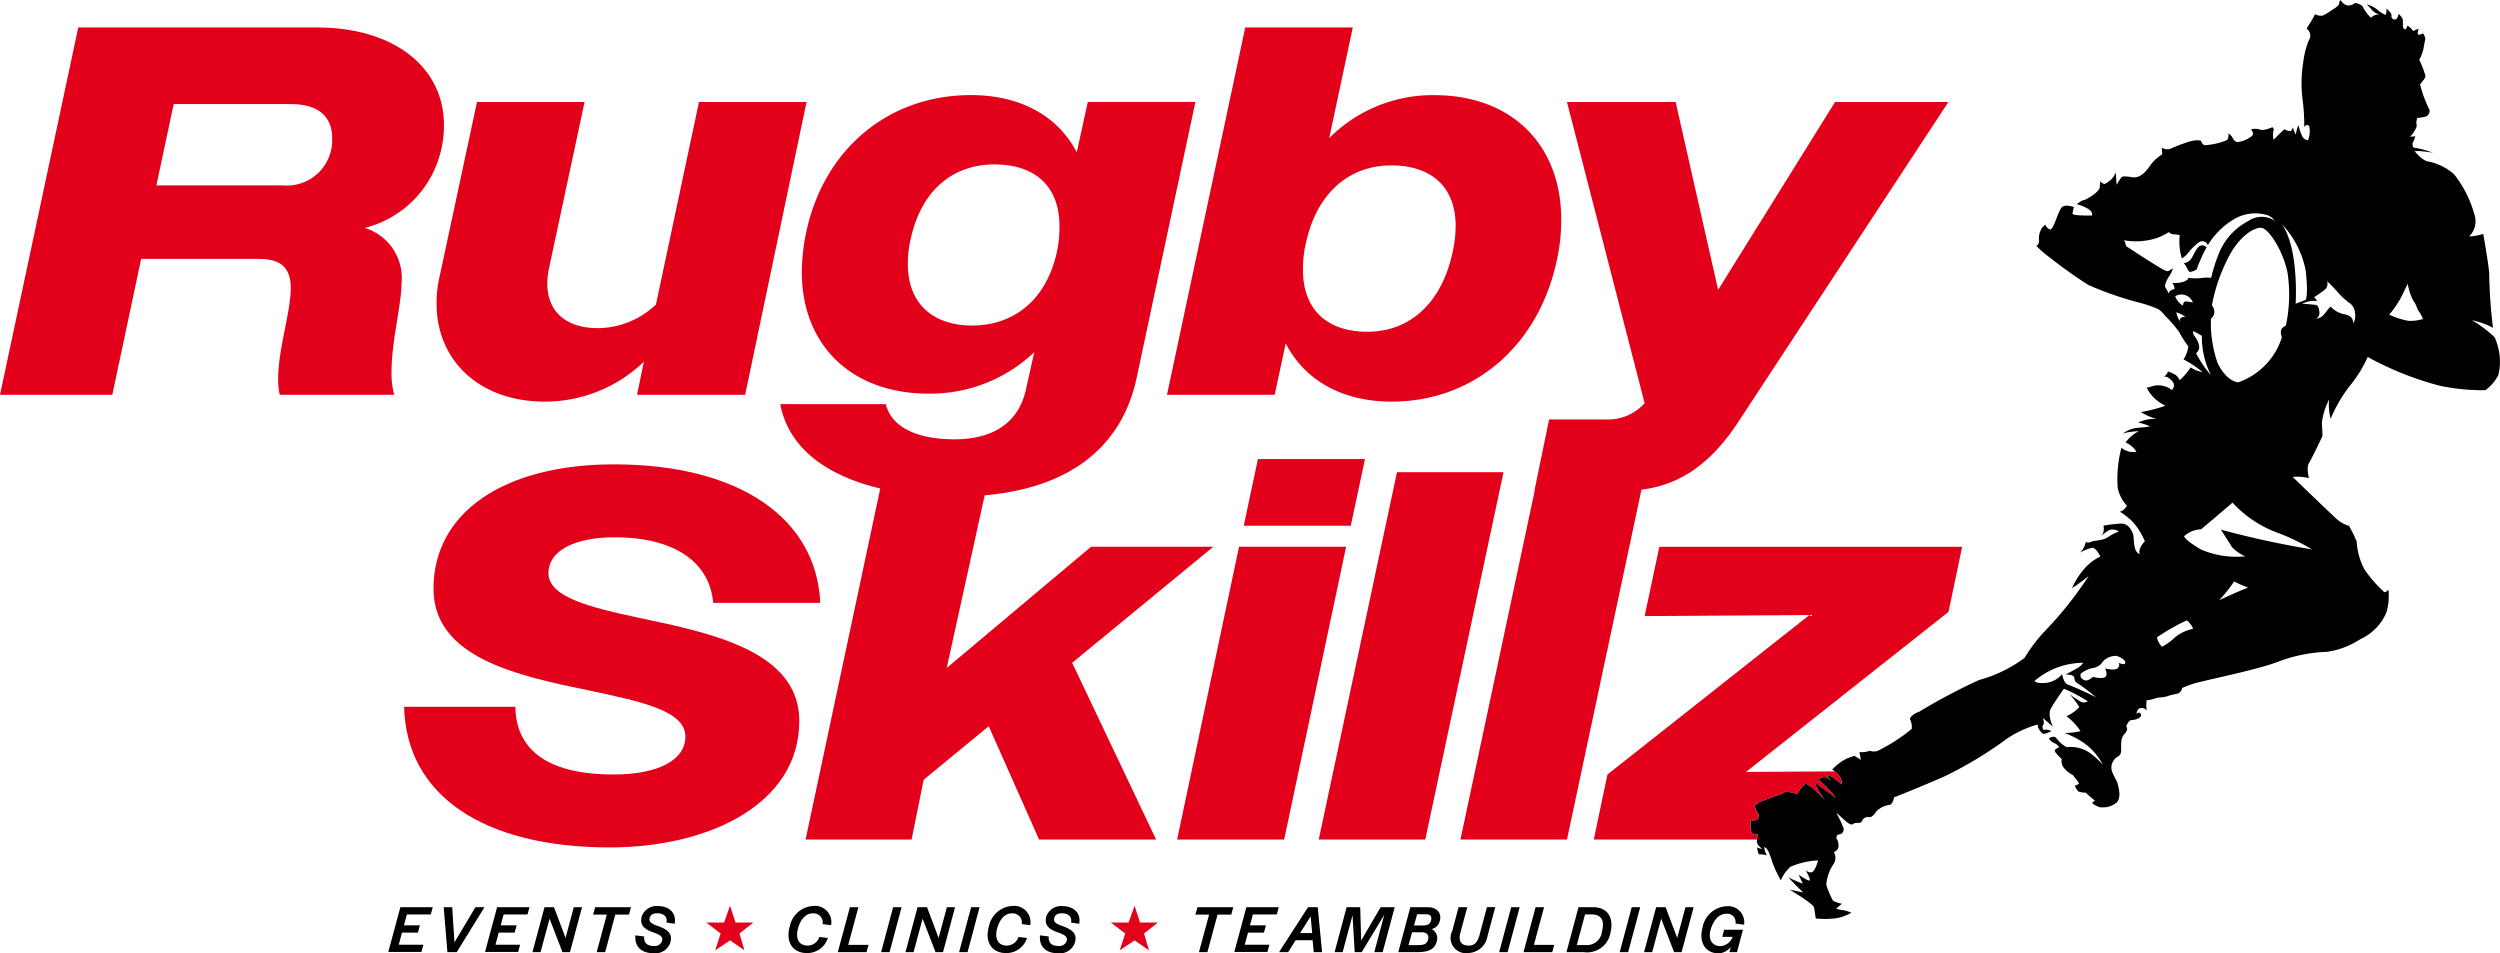 <svg id="Group_15" data-name="Group 15" xmlns="http://www.w3.org/2000/svg" xmlns:xlink="http://www.w3.org/1999/xlink" width="172.536" height="65.791" viewBox="0 0 172.536 65.791">
  <defs>
    <clipPath id="clip-path">
      <rect id="Rectangle_1" data-name="Rectangle 1" width="172.536" height="65.791" fill="none"/>
    </clipPath>
  </defs>
  <g id="Group_1" data-name="Group 1" clip-path="url(#clip-path)">
    <path id="Path_1" data-name="Path 1" d="M122.635,42.585c0,3.875,2.933,6.736,7.46,6.736a9.856,9.856,0,0,0,6.845-2.752l-.471,2.282h7.46l4.237-20.208h-7.424l-2.97,13.979a5.9,5.9,0,0,1-3.984,1.63c-2.245,0-3.513-1.159-3.513-3.078a5.107,5.107,0,0,1,.109-1.014l2.463-11.517h-7.424L122.816,40.81a7.568,7.568,0,0,0-.181,1.774" transform="translate(-92.503 -21.604)" fill="#e2001a"/>
    <path id="Path_2" data-name="Path 2" d="M25.17,21.546a7.2,7.2,0,0,0,5.324-5.613,7.111,7.111,0,0,0,.145-1.485c0-3.911-3.332-6.736-8.8-6.736H5.4L0,33.063H7.75l1.992-9.38h8.076c1.594,0,2.246.616,2.246,2.028,0,1.666-.869,4.2-.869,6.265a5.016,5.016,0,0,0,.109,1.087h7.9a5.612,5.612,0,0,1-.181-1.63c0-2.064.688-4.636.688-6.048a3.62,3.62,0,0,0-2.535-3.839m-5.65-2.933H10.792L11.987,13h8.076c1.919,0,2.861.869,2.861,2.354a3.131,3.131,0,0,1-3.4,3.259" transform="translate(0 -5.817)" fill="#e2001a"/>
    <path id="Path_3" data-name="Path 3" d="M429.193,51.023l14.7-22.381h-7.822L428,41.607l-2.933-12.965h-7.5l5.36,20.788a3.383,3.383,0,0,1-2.608,1.123h-3.984l-1.014,4.925h.019l-5.123,24.068h7.352L422.709,55.4c2.728-.341,4.744-1.849,6.484-4.38" transform="translate(-309.425 -21.604)" fill="#e2001a"/>
    <path id="Path_4" data-name="Path 4" d="M349.344,133.552h7.388l.978-4.6h-7.388Z" transform="translate(-263.508 -97.268)" fill="#e2001a"/>
    <path id="Path_5" data-name="Path 5" d="M335.237,33.062,336,29.513c1.3,2.535,3.875,4.02,7.315,4.02,5.577,0,10.141-3.766,11.408-9.815a12.485,12.485,0,0,0,.29-2.752c0-5.143-3.4-8.583-8.764-8.583A10.069,10.069,0,0,0,339,15.352l1.63-7.641h-7.424l-5.4,25.351ZM337.374,22.7c.724-3.585,3.042-5.469,5.9-5.469,2.789,0,4.455,1.485,4.455,4.2a8.481,8.481,0,0,1-.217,1.811c-.76,3.549-3.006,5.469-5.867,5.469-2.789,0-4.455-1.521-4.455-4.274a7.479,7.479,0,0,1,.181-1.738" transform="translate(-247.267 -5.816)" fill="#e2001a"/>
    <path id="Path_6" data-name="Path 6" d="M129.627,141c-3.332-.724-6.157-1.412-6.157-3.078,0-1.449,1.666-2.462,4.563-2.462,4.309,0,6.591,1.847,6.809,4.527h7.388c-.254-5.831-5.577-9.561-14.233-9.561-7.569,0-12.458,3.3-12.458,8.583,0,4.78,5.831,6.012,10.756,7.026,3.549.76,6.627,1.376,6.627,3.187,0,1.594-1.847,2.607-4.962,2.607-4.744,0-6.736-1.847-6.772-4.672h-7.678c.145,6.084,5.432,9.706,14.2,9.706,6.809,0,13.074-2.97,13.074-8.728,0-4.853-6.157-6.085-11.154-7.135" transform="translate(-85.621 -98.379)" fill="#e2001a"/>
    <path id="Path_7" data-name="Path 7" d="M334.9,153.568l-4.273,20.208h7.388l4.274-20.208Z" transform="translate(-249.389 -115.835)" fill="#e2001a"/>
    <path id="Path_8" data-name="Path 8" d="M375.818,132.637l-5.4,25.351h7.352l5.4-25.351Z" transform="translate(-279.406 -100.048)" fill="#e2001a"/>
    <path id="Path_9" data-name="Path 9" d="M249.062,57.891h-8.438l-9.959,8.366,2.619-11.915c5.775-.508,9.447-3.25,10.487-8.1l4.056-19.05H240.4l-.76,3.477c-1.3-2.5-3.875-3.948-7.315-3.948-5.613,0-10.141,3.658-11.372,9.525a14.084,14.084,0,0,0-.29,2.68c0,5.034,3.4,8.4,8.764,8.4a10.421,10.421,0,0,0,7.279-2.861l-.543,2.427c-.471,2.426-2.282,3.585-4.962,3.585-2.318,0-4.31-.688-4.744-2.426h-7.28c.581,3.079,3.273,4.961,6.9,5.819L220.923,78.1h7.316l.833-4.129,4.491-3.694,3.477,7.823h8.076l-5.795-12.2ZM232.4,42.624c-2.571,0-4.418-1.412-4.418-4.237a7.084,7.084,0,0,1,.181-1.666c.724-3.441,2.934-5.215,5.794-5.215,2.825,0,4.491,1.521,4.491,4.273a8.39,8.39,0,0,1-.145,1.594c-.688,3.441-2.97,5.251-5.9,5.251" transform="translate(-165.327 -20.158)" fill="#e2001a"/>
    <path id="Path_10" data-name="Path 10" d="M459,173.422s-.376-.014-.462-.115a2.954,2.954,0,0,1-.058-.838.726.726,0,0,0,.448-.072c.159-.116.087-.4.087-.4a1.307,1.307,0,0,1-.274-.592.638.638,0,0,0,.347-.217s.982-.376,1.329-.491a1.473,1.473,0,0,0,.477-.231,3.61,3.61,0,0,1,.809.188,2.584,2.584,0,0,1,.332-.52,2.448,2.448,0,0,0,.245-.26s.275.275.376.289a9.4,9.4,0,0,1,.939.881,7.125,7.125,0,0,1-.722-1.214s1.04.751,1.5,1.084a6.387,6.387,0,0,0-1.242-1.286,1.8,1.8,0,0,1,.448-.173,1.452,1.452,0,0,1,.433.231l-.3-.361a1.173,1.173,0,0,1,.462.188c.188.145.592.462.592.462a.881.881,0,0,0-.2-.636,2.25,2.25,0,0,0-.285-.268l-6.12.039,13.979-11.046.942-4.491h-20.9l-1.014,4.78,11.372-.073L448.6,169.286l-.942,4.491h11.258a1.818,1.818,0,0,1,.087-.354" transform="translate(-337.664 -115.835)" fill="#e2001a"/>
    <path id="Path_11" data-name="Path 11" d="M521.589,18.16a.738.738,0,0,0,.506-.289c.173-.26.361-.737.563-.867a.365.365,0,0,1,.506.072,9.761,9.761,0,0,0-.679,1.517,1.335,1.335,0,0,1-.433.173c-.173.014-.217-.347-.462-.607M543.3,25.89a3.072,3.072,0,0,1-.889,1.04,14.659,14.659,0,0,1-3.12-.3,21.731,21.731,0,0,1-5.006-1.994,8.716,8.716,0,0,1-1.235,1.994,9.95,9.95,0,0,0-1.322,2.275,3.894,3.894,0,0,1-.108-1.322,4.61,4.61,0,0,0-.5,1.625c.043.542.043.888.043.888s-.737,1.56-.932,1.864,0,1.04,0,1.04a3.184,3.184,0,0,0-1.127-.086s2.471,2.384,2.969,2.839a2.18,2.18,0,0,0,.932.542s.39.737.52,1.083a4.676,4.676,0,0,0,.542,1.929,8.932,8.932,0,0,0,1.365,1.56c.13.022.282-.173.282-.173a4.09,4.09,0,0,1-.13,1.56,3.554,3.554,0,0,1-1.82,1.864,5.629,5.629,0,0,1-2.276.867,10.479,10.479,0,0,0-3.467.715c-1.5.563-5.244,1.3-5.808,1.5a7.414,7.414,0,0,0-.737.282.507.507,0,0,1-.3.39,4.541,4.541,0,0,0-.65.152c-.3.13-.715.087-.889.173a2.534,2.534,0,0,1-.607.13,2.955,2.955,0,0,0,0,.715.407.407,0,0,0-.4-.173c-.294.022-.294.412-.294.412s.154-.217.294,0-.359.412-.619.412-.39.455-.39.455.2.173-.13.52-.173.888-.238,1.257-.325.173-.586.715.26,1.04.369,1.474.217.932-.065,1.257a1.407,1.407,0,0,1-1,.347c-.3.043-.715-.3-.715-.3l.2-.173a6.155,6.155,0,0,1-.629-.542,1.34,1.34,0,0,1-.52-.087,1.413,1.413,0,0,1-.238-.39.546.546,0,0,0,.3-.173s-.217-.3-.433-.563a1.843,1.843,0,0,1-.563-.433.718.718,0,0,1-.2-.672s-.542-.477-.477-.607.3-.195.3-.195a.691.691,0,0,0-.347-.3.789.789,0,0,1-.369-.325s.39-.26.542.022a2.221,2.221,0,0,0,.694.585,2.325,2.325,0,0,1,1.582.39,5.683,5.683,0,0,1,.91.823,4.3,4.3,0,0,0-1.387-1.56,6.06,6.06,0,0,0-1.257-.629,5.151,5.151,0,0,0,1.105-.13,4.52,4.52,0,0,0-.975-1.04,2.268,2.268,0,0,0,.889-.629,8.215,8.215,0,0,0-.672-.888,5.09,5.09,0,0,0,.845.563.535.535,0,0,0,.412-.065,10.235,10.235,0,0,0-1.647-.867s-.672.932-.91,1.387.152,1.235.152,1.235l-.694-.607s.13.368.022.477,0,.347,0,.347a1.029,1.029,0,0,1,.433.022l.13.065s-.434.238-.585.173-.325-.412-.325-.412l-.043-.217a7.374,7.374,0,0,0-2.08.954,27.431,27.431,0,0,1-4.291,2.6c-1.56.693-3.532,1.474-3.532,1.474s-.087.52-.346.52a1.6,1.6,0,0,0-.91.477c-.065.152-.3.39-.455.369a.439.439,0,0,0-.5.26c-.065.238-.412.043-.628.217s-.8-.52-1.149-.78a7.309,7.309,0,0,1,.5,1.062.347.347,0,0,1-.325.433c-.152,0-.173.238-.173.238a1.008,1.008,0,0,1,.152.629.474.474,0,0,1-.325.347.766.766,0,0,1,0,.8,2.968,2.968,0,0,0-.52,1.474,6.582,6.582,0,0,0,.47,1.091,2.208,2.208,0,0,0,.607.2l-.4.347a2.558,2.558,0,0,0,.505.1,2.468,2.468,0,0,1,.549.173,2.926,2.926,0,0,1-1.156.4,6.723,6.723,0,0,1-1.3,0s-.072-.491-.115-.751-1.69-1.242-1.69-1.242l.939.2s-.78-.751-1.012-1.04a8.927,8.927,0,0,0,.983.433l-.289-.621s.621.433.751.4-.274-.722-.274-.722.217.231.448.144.419-.809.419-.809a5.469,5.469,0,0,0-1.922.448,2.737,2.737,0,0,0-.65.925,8.116,8.116,0,0,1-.549-1.156c-.2-.563-.3-1.026-.592-1.141a1.1,1.1,0,0,0,.188.578,1.818,1.818,0,0,0-.563-.072,2.3,2.3,0,0,1-.13-.477,1.151,1.151,0,0,0,.376.1s-.332-.217-.376-.433a1.336,1.336,0,0,1,.087-.564s-.376-.014-.462-.115a2.944,2.944,0,0,1-.058-.838.728.728,0,0,0,.448-.072c.159-.116.087-.4.087-.4a1.307,1.307,0,0,1-.274-.592.641.641,0,0,0,.347-.217s.982-.376,1.329-.491a1.474,1.474,0,0,0,.477-.231,3.6,3.6,0,0,1,.809.188,2.59,2.59,0,0,1,.332-.52,2.478,2.478,0,0,0,.246-.26s.274.274.375.289a9.389,9.389,0,0,1,.939.881,7.1,7.1,0,0,1-.722-1.214s1.04.751,1.5,1.084a6.388,6.388,0,0,0-1.242-1.286,1.8,1.8,0,0,1,.448-.173,1.455,1.455,0,0,1,.434.231l-.3-.361a1.177,1.177,0,0,1,.462.188c.188.144.592.462.592.462a.882.882,0,0,0-.2-.636,1.9,1.9,0,0,0-.462-.39,3.348,3.348,0,0,1,1.041-.78l.491-.173.448.274-.1-.534a1.561,1.561,0,0,0,.708-.087.821.821,0,0,0,.752-.1,11.331,11.331,0,0,0,2.152-1.416,1.165,1.165,0,0,0-.13-.665s.014-.289.65-.52a41.128,41.128,0,0,1,4.118-2.181,9.4,9.4,0,0,0,3.149-1.531,11.012,11.012,0,0,1,1.329-1.777,25.222,25.222,0,0,0,3.092-3.872,13.987,13.987,0,0,1-1.141.838,4.86,4.86,0,0,1,.737-1.214,3.377,3.377,0,0,1,1.214-.968s-.3-.636-.578-.607a3.3,3.3,0,0,0-.823.332,1.451,1.451,0,0,0,.3-.433,3.187,3.187,0,0,1,.116-.318s.072.13.332.014.823-.072,1.214-.347a2.5,2.5,0,0,1,.722-.361.781.781,0,0,0-.65-.115A2.076,2.076,0,0,0,515.9,37a.807.807,0,0,0,.145-.722,9.8,9.8,0,0,1,1.214-.144c.4,0,.621.245.795.621s-.029,1.271.505,1.5c0,0-.2-.318.347-.9a4.962,4.962,0,0,0-.809-1.315,5.2,5.2,0,0,0-.91-.722.839.839,0,0,0,.477-.419,2.625,2.625,0,0,1-.636-1.243,8.76,8.76,0,0,1,.26-2.76,1.2,1.2,0,0,0,1.04.275,1.7,1.7,0,0,0-.751-.636,2.634,2.634,0,0,1,.91-.78,5.471,5.471,0,0,0-.852.1l-.246.072a2.057,2.057,0,0,1,.694-.347c.39-.1.824-.058,1.17-.159a4.2,4.2,0,0,0-.809-.26,2.6,2.6,0,0,1,1.271-.246,4.248,4.248,0,0,1-1.086-.477A10.283,10.283,0,0,0,520.331,28a2.734,2.734,0,0,1-1.3-1.243,4.309,4.309,0,0,0,.477-.13,1.519,1.519,0,0,1,1.257.289.413.413,0,0,0,0-.636c-.332-.376-.549-.274-.549-.274s.274-.188.274-.376a3.323,3.323,0,0,1,.563.26,1.35,1.35,0,0,1,.26.347,4.282,4.282,0,0,0,.751-.881,2.431,2.431,0,0,0,.824.332,6.334,6.334,0,0,0-1.315-.881,2.168,2.168,0,0,0,.332-.9,7.765,7.765,0,0,1-.635-1,8.995,8.995,0,0,0-.953-1.1,2.485,2.485,0,0,0-.463-.462,8.505,8.505,0,0,0-1.23-.433,22.974,22.974,0,0,1-3.61-1.242,32.126,32.126,0,0,1-2.644-1.878,7.429,7.429,0,0,1-.968-.838s.188.014.2-.361a1.334,1.334,0,0,1,.245-.925l.2-.173s0,.173.275.332.592-1.3.867-1.531.823,0,.823,0a3.146,3.146,0,0,0-.1.448c-.014.159,1.344.13,1.344.13s.115-.289-.376-.52a3.186,3.186,0,0,0-.665-.26s.347-.3.549-.3c0,0,.9-.433,1.026-.838,0,0,.015-.231.029-.433,0,0,.217.188.318.173a1.589,1.589,0,0,0,.578-.462,2.667,2.667,0,0,0,.188-.332s.015.39.058.852a5.873,5.873,0,0,1,.318-.506c.087-.1.274-.087.795-.014s.939-.419,1.214-.838a3,3,0,0,1,.823-.751,2.705,2.705,0,0,1-.029-.448.757.757,0,0,0,.549.087,10.359,10.359,0,0,1,1.532-.563c.505-.087.621,0,.621,0s.058.246.246.3a4.671,4.671,0,0,0,1.517-.342c.188-.12.116-.467.116-.467a.791.791,0,0,1,.26.231c.058.115.173.361.39.361a1.929,1.929,0,0,0,1-.433c.159-.2-.087-.433-.087-.433a.953.953,0,0,1,.607,0c.289.115.867-.159.867-.159a.194.194,0,0,1,.072.26,1.5,1.5,0,0,0,.02.607s.456-.477.745-.722c0,0,.376.188.462.1a.649.649,0,0,0,.13-.246,1.465,1.465,0,0,0,.2.506,2.451,2.451,0,0,1,.173-.65,4.7,4.7,0,0,0,.274.795.511.511,0,0,0,.39.246,1.69,1.69,0,0,0,.1-.9c-.116-.332-.361-.014-.361-.014a13.8,13.8,0,0,0-.115-1.907,8.84,8.84,0,0,1,.043-2.528,6.214,6.214,0,0,1,.361-1.488.629.629,0,0,0,.106-.549c-.106-.274-.236-.3-.236-.3s.127-.217.266-.433.326-.578.326-.578a.819.819,0,0,0,.52.1,4.452,4.452,0,0,0,.665-.4s.462-.26.477-.433A.4.4,0,0,1,532.409,0s.217.361.52.376A.637.637,0,0,0,533.406.2s.505.087.564.318a2.706,2.706,0,0,0,.549.708A.722.722,0,0,1,535.111,1a.964.964,0,0,1-.491-.274c-.188-.217-.4-.419-.4-.419a1.848,1.848,0,0,1,.694.332,2.369,2.369,0,0,0,.592.39.543.543,0,0,0,.058-.433s.4.274.361.477a.229.229,0,0,0,.332.246.631.631,0,0,0,.159-.361s.3.245.3.462-.029.52.1.592.217-.245.217-.245a1.224,1.224,0,0,1,.39.375,2.734,2.734,0,0,1,.39-.159.576.576,0,0,0-.072.318c0,.217.361,0,.361,0a.73.73,0,0,1,.159.419,5.377,5.377,0,0,0-.116.592,2.789,2.789,0,0,1-.3.809,7.686,7.686,0,0,1,.419,1.084c.029.231-.275.448-.362.636a8.257,8.257,0,0,0,.65,1.734.433.433,0,0,1-.274.477,4.526,4.526,0,0,1-.563.087.781.781,0,0,0-.058.448c.058.188-.145.433-.275.665l-.173.173a1.22,1.22,0,0,0,.361-.029,1.588,1.588,0,0,1-.159.419c-.087.115.025.368.025.368a6.215,6.215,0,0,1,1.344.358,8.855,8.855,0,0,0-1.018-.119l-.238.011s.531.694,1.018.726a3.812,3.812,0,0,1,1.716.881,7.969,7.969,0,0,1,1.416,2.846,1.44,1.44,0,0,1-.39,1.43,3.533,3.533,0,0,0,.975-.173s.412,2.319.412,2.774a34.9,34.9,0,0,0,.26,3.706,5.3,5.3,0,0,0-1.452-.52,8.058,8.058,0,0,1,1.561,1.17,3.983,3.983,0,0,1,.26,2.622m-27.76,22.235a12.528,12.528,0,0,0-1.214-.932c-.325-.173-.238-.347-.325-.5s-.563-.152-.563-.152.477-.239.8-.433a1.084,1.084,0,0,0,.412-.369A5.165,5.165,0,0,0,511.288,47s.108.195.8.13a1.707,1.707,0,0,0,1.105-.607s.109.672.434.737a19.179,19.179,0,0,1,1.907.867m2.019-2.384c.018-.217-.372-.412-.611-.477a1.228,1.228,0,0,0-.933.39.977.977,0,0,1-.735.454,1.936,1.936,0,0,0-.8.391c-.022.238,0,.3.239.433s.607-.217.607-.217.628.159.845.014,0-.6,0-.6.628.173.845,0a.3.3,0,0,0,.086-.39s.441.217.459,0M528.3,22.823c.032-.228.336-.347.336-.347a10.159,10.159,0,0,0,.119-3.641c-.336-1.647-1.365-3.12-1.842-3.12s-1.582.574-2.406,2.384a11.647,11.647,0,0,0-.975,2.98.7.7,0,0,1,.163.542.548.548,0,0,1-.228.368,8.374,8.374,0,0,0,.444,3.023c.509,1.094,1.148,1.344,1.43,1.376a4.822,4.822,0,0,0,3.023-3.11.973.973,0,0,1-.065-.455m-7.491-3.3a2.06,2.06,0,0,0,.751-.072c.362-.116.347-.274.347-.274a3.723,3.723,0,0,0,.983,0,2.466,2.466,0,0,1,.592,0,11.157,11.157,0,0,1,.491-1.575,4.367,4.367,0,0,1,2.073-2.349,1.642,1.642,0,0,1,1.828-.02,1.172,1.172,0,0,0-.448-.361,2.854,2.854,0,0,0-2.369.26,5.193,5.193,0,0,0-1.806,1.791.4.4,0,0,0-.563-.231,3.542,3.542,0,0,0-.794.766,1.5,1.5,0,0,1-.434.376,3.932,3.932,0,0,1-.144-1.6,1.367,1.367,0,0,0-.39-.058.588.588,0,0,1-.375-.159,3.427,3.427,0,0,1-.983.462,4.751,4.751,0,0,1-2.124.1c.188.173.072.347.231.448s1.228.809,1.893,1.214.823.506.954.462a1.725,1.725,0,0,0,.332-.188,2.275,2.275,0,0,1-.26.534c-.188.289-.376.679-.246.838a1.142,1.142,0,0,1,.187.375.452.452,0,0,1,.419-.3.759.759,0,0,0-.145-.433m.9,2.355a1.685,1.685,0,0,0-.636-.332,2.516,2.516,0,0,0,.231.61c.015-.358.4-.278.4-.278m.52-1a.848.848,0,0,0-.823-.558.86.86,0,0,0-.4.115,1.214,1.214,0,0,0,.534.65s.014-.289.188-.289a2.976,2.976,0,0,1,.505.081m1.24,5.008a5.851,5.851,0,0,1-.626-2.709,4.058,4.058,0,0,0-.563-.314c-.108-.022-.032.206.076.358a1.464,1.464,0,0,1,.307.715.573.573,0,0,1-.22.438,7.442,7.442,0,0,0,1.027,1.512M522.231,43.4a1.287,1.287,0,0,0-.433-.585,14.709,14.709,0,0,0-2.059,1.17,1.342,1.342,0,0,0,.347.65,3.76,3.76,0,0,0,.9-.65,2.833,2.833,0,0,1,1.246-.585m3.8-2.839a3.147,3.147,0,0,0-.357-.152,6.511,6.511,0,0,1-.607-.282,9.629,9.629,0,0,1-1.04,1.3s1.43-.672,2-.867m1.918-3.836a7.912,7.912,0,0,1-2.991-2.037c-.823.715-2.167,1.842-2.167,1.842a1.8,1.8,0,0,0-1.17.477s0,.238,1.149.91a6.141,6.141,0,0,0,3.077.477,2.554,2.554,0,0,1-.932-.65c-.217-.347-.758-1.19-.758-1.19a62.832,62.832,0,0,0,6.285,1.363,14.1,14.1,0,0,0-2.492-1.192m2.059-16.031s.195-.309,0-2.021a6.462,6.462,0,0,0-1.647-3.207c1.2,1.7.953,5.494.953,5.494.336-.119.694-.265.694-.265m3.4.861a.906.906,0,0,0-.433-.684,5.184,5.184,0,0,1-.834-.8c-.379-.412-.661-.672-.661-.672a.538.538,0,0,1-.119.563,7.53,7.53,0,0,1-.769.542,2.082,2.082,0,0,1,.206.271,2.68,2.68,0,0,0-.444,0,3.048,3.048,0,0,0-.6.184s.824.055.986.093.217.384.217.59a.516.516,0,0,1-.217.358.9.9,0,0,0,.575-.347,4.388,4.388,0,0,1,.412-.5,1.746,1.746,0,0,0,.856.52c.433.054.726.249.7.661a1.081,1.081,0,0,0,.119-.78m4.7.462a2.22,2.22,0,0,0-.289-.535c-.1-.072-.187-.534-.376-.722a4.2,4.2,0,0,1-.39-1.17s-.289.607-.52,1.055a7.649,7.649,0,0,1-.751,1.069,5.064,5.064,0,0,0,1.344.433,3.068,3.068,0,0,0,.983-.13" transform="translate(-370.88 0)"/>
    <path id="Path_12" data-name="Path 12" d="M109.9,254.823h2.236l-.135.5h-1.652l-.2.751h1.1l-.135.5h-1.1l-.224.836h1.7l-.135.5h-2.287Z" transform="translate(-82.27 -192.212)"/>
    <path id="Path_13" data-name="Path 13" d="M124.629,254.823h.588l.154,2.427,1.447-2.427h.625l-1.914,3.1h-.644Z" transform="translate(-94.007 -192.212)"/>
    <path id="Path_14" data-name="Path 14" d="M137.07,254.823h2.236l-.135.5h-1.652l-.2.751h1.1l-.135.5h-1.1l-.224.836h1.7l-.135.5h-2.287Z" transform="translate(-102.764 -192.212)"/>
    <path id="Path_15" data-name="Path 15" d="M150.389,254.823h.654l.8,2.119.57-2.119h.565l-.831,3.1h-.518l-.891-2.31-.621,2.31h-.56Z" transform="translate(-112.811 -192.212)"/>
    <path id="Path_16" data-name="Path 16" d="M167.544,255.333H166.6l.14-.509h2.474l-.14.509h-.943l-.7,2.59h-.584Z" transform="translate(-125.666 -192.212)"/>
    <path id="Path_17" data-name="Path 17" d="M178.438,256.685a1.287,1.287,0,0,1,.009-.163l.6.075v.074c0,.406.243.584.691.584a.521.521,0,0,0,.551-.359c.075-.275-.121-.415-.663-.6-.663-.233-.877-.565-.742-1.078A1.076,1.076,0,0,1,180,254.5c.654,0,1.186.355,1.176,1a1.9,1.9,0,0,1-.018.219l-.56-.079c0-.047.009-.089.009-.131,0-.341-.275-.514-.654-.514-.271,0-.458.1-.514.3-.065.238-.009.383.528.57.7.247,1.055.532.9,1.111a1.084,1.084,0,0,1-1.162.779c-.793,0-1.265-.411-1.26-1.069" transform="translate(-134.594 -191.968)"/>
    <path id="Path_18" data-name="Path 18" d="M199.363,256.305l-.994-.756H199.6l.411-1.162.378,1.162h1.237l-.961.756.341,1.162-.994-.686-1.022.686Z" transform="translate(-149.629 -191.882)" fill="#e2001a"/>
    <path id="Path_19" data-name="Path 19" d="M221.577,255.914a1.746,1.746,0,0,1,1.629-1.451,1.126,1.126,0,0,1,1.228,1.325l-.584-.07a.637.637,0,0,0-.7-.742c-.458,0-.817.4-.994,1.013s-.028,1.209.667,1.209a.854.854,0,0,0,.8-.593l.588.07a1.49,1.49,0,0,1-1.433,1.041c-1.008,0-1.484-.775-1.209-1.8" transform="translate(-167.076 -191.94)"/>
    <path id="Path_20" data-name="Path 20" d="M236.173,254.823h.584l-.7,2.6h1.4l-.136.5h-1.984Z" transform="translate(-177.517 -192.212)"/>
    <path id="Path_21" data-name="Path 21" d="M248.314,254.823h.584l-.831,3.1h-.583Z" transform="translate(-186.675 -192.212)"/>
    <path id="Path_22" data-name="Path 22" d="M255.172,254.823h.654l.8,2.119.57-2.119h.565l-.831,3.1h-.518l-.892-2.31-.621,2.31h-.56Z" transform="translate(-191.848 -192.212)"/>
    <path id="Path_23" data-name="Path 23" d="M270.221,254.823h.584l-.831,3.1h-.583Z" transform="translate(-203.199 -192.212)"/>
    <path id="Path_24" data-name="Path 24" d="M277.512,255.914a1.746,1.746,0,0,1,1.629-1.451,1.126,1.126,0,0,1,1.228,1.325l-.584-.07a.637.637,0,0,0-.7-.742c-.457,0-.817.4-.994,1.013s-.028,1.209.667,1.209a.854.854,0,0,0,.8-.593l.588.07a1.49,1.49,0,0,1-1.433,1.041c-1.008,0-1.484-.775-1.209-1.8" transform="translate(-209.268 -191.94)"/>
    <path id="Path_25" data-name="Path 25" d="M292.075,256.685a1.271,1.271,0,0,1,.009-.163l.6.075v.074c0,.406.243.584.691.584a.521.521,0,0,0,.551-.359c.075-.275-.121-.415-.663-.6-.663-.233-.877-.565-.742-1.078a1.076,1.076,0,0,1,1.116-.715c.654,0,1.185.355,1.176,1a1.911,1.911,0,0,1-.019.219l-.56-.079c0-.047.009-.089.009-.131,0-.341-.275-.514-.654-.514-.271,0-.457.1-.513.3-.065.238-.009.383.528.57.7.247,1.055.532.9,1.111a1.084,1.084,0,0,1-1.162.779c-.793,0-1.265-.411-1.26-1.069" transform="translate(-220.31 -191.968)"/>
    <path id="Path_26" data-name="Path 26" d="M313,256.305l-.994-.756h1.228l.411-1.162.378,1.162h1.237l-.962.756.341,1.162-.994-.686-1.022.686Z" transform="translate(-235.344 -191.882)" fill="#e2001a"/>
    <path id="Path_27" data-name="Path 27" d="M336.716,255.333h-.943l.14-.509h2.474l-.14.509H337.3l-.7,2.59h-.584Z" transform="translate(-253.272 -192.212)"/>
    <path id="Path_28" data-name="Path 28" d="M347.531,254.823h2.236l-.135.5h-1.652l-.2.751h1.1l-.135.5h-1.1l-.224.836h1.7l-.135.5H346.7Z" transform="translate(-261.514 -192.212)"/>
    <path id="Path_29" data-name="Path 29" d="M361.256,254.823h.672l.3,3.1h-.574l-.079-.826h-1.167l-.523.826h-.626Zm.289,1.783-.107-1.153-.728,1.153Z" transform="translate(-270.986 -192.211)"/>
    <path id="Path_30" data-name="Path 30" d="M375.689,254.823h.938l.066,2.3,1.344-2.3h.971l-.831,3.1H377.6l.686-2.577-1.555,2.577h-.485l-.149-2.544-.682,2.544h-.555Z" transform="translate(-282.753 -192.212)"/>
    <path id="Path_31" data-name="Path 31" d="M393.6,254.823h1.214c.6,0,.976.378.817.957a.755.755,0,0,1-.56.551.7.7,0,0,1,.355.84c-.154.6-.612.751-1.377.751h-1.279Zm.527,2.614c.4,0,.612-.065.7-.378s-.093-.509-.457-.509h-.649l-.247.887Zm.322-1.354c.341,0,.509-.088.579-.341s-.019-.434-.336-.434h-.621l-.219.775Z" transform="translate(-296.267 -192.211)"/>
    <path id="Path_32" data-name="Path 32" d="M407.649,256.5l.448-1.68h.6l-.472,1.75c-.135.5-.032.9.588.9.373,0,.6-.233.728-.724l.513-1.928h.574l-.532,1.993a1.388,1.388,0,0,1-1.354,1.172,1.052,1.052,0,0,1-1.1-1.484" transform="translate(-307.435 -192.211)"/>
    <path id="Path_33" data-name="Path 33" d="M421.915,254.823h.584l-.831,3.1h-.583Z" transform="translate(-317.621 -192.212)"/>
    <path id="Path_34" data-name="Path 34" d="M428.774,254.823h.583l-.7,2.6h1.4l-.135.5h-1.984Z" transform="translate(-322.795 -192.212)"/>
    <path id="Path_35" data-name="Path 35" d="M440.82,254.824h1.022c1.074,0,1.414.845,1.186,1.75a1.63,1.63,0,0,1-1.848,1.349h-1.19Zm.49,2.609a1.043,1.043,0,0,0,1.13-.938c.168-.64.051-1.176-.724-1.176h-.443l-.57,2.114Z" transform="translate(-331.881 -192.212)"/>
    <path id="Path_36" data-name="Path 36" d="M455.773,254.823h.584l-.831,3.1h-.583Z" transform="translate(-343.16 -192.212)"/>
    <path id="Path_37" data-name="Path 37" d="M462.631,254.823h.654l.8,2.119.569-2.119h.565l-.831,3.1h-.518l-.892-2.31-.621,2.31h-.56Z" transform="translate(-348.333 -192.212)"/>
    <path id="Path_38" data-name="Path 38" d="M477.966,256.032a1.782,1.782,0,0,1,1.657-1.494,1.112,1.112,0,0,1,1.214,1.274l-.593-.074a.578.578,0,0,0-.654-.677c-.462,0-.845.406-1.05,1.05-.215.677.075,1.181.653,1.181a.961.961,0,0,0,.854-.64h-.714l.126-.49h1.3l-.411,1.545h-.523l.093-.359a1.094,1.094,0,0,1-.859.439c-.9,0-1.358-.775-1.092-1.755" transform="translate(-360.47 -191.996)"/>
  </g>
</svg>
